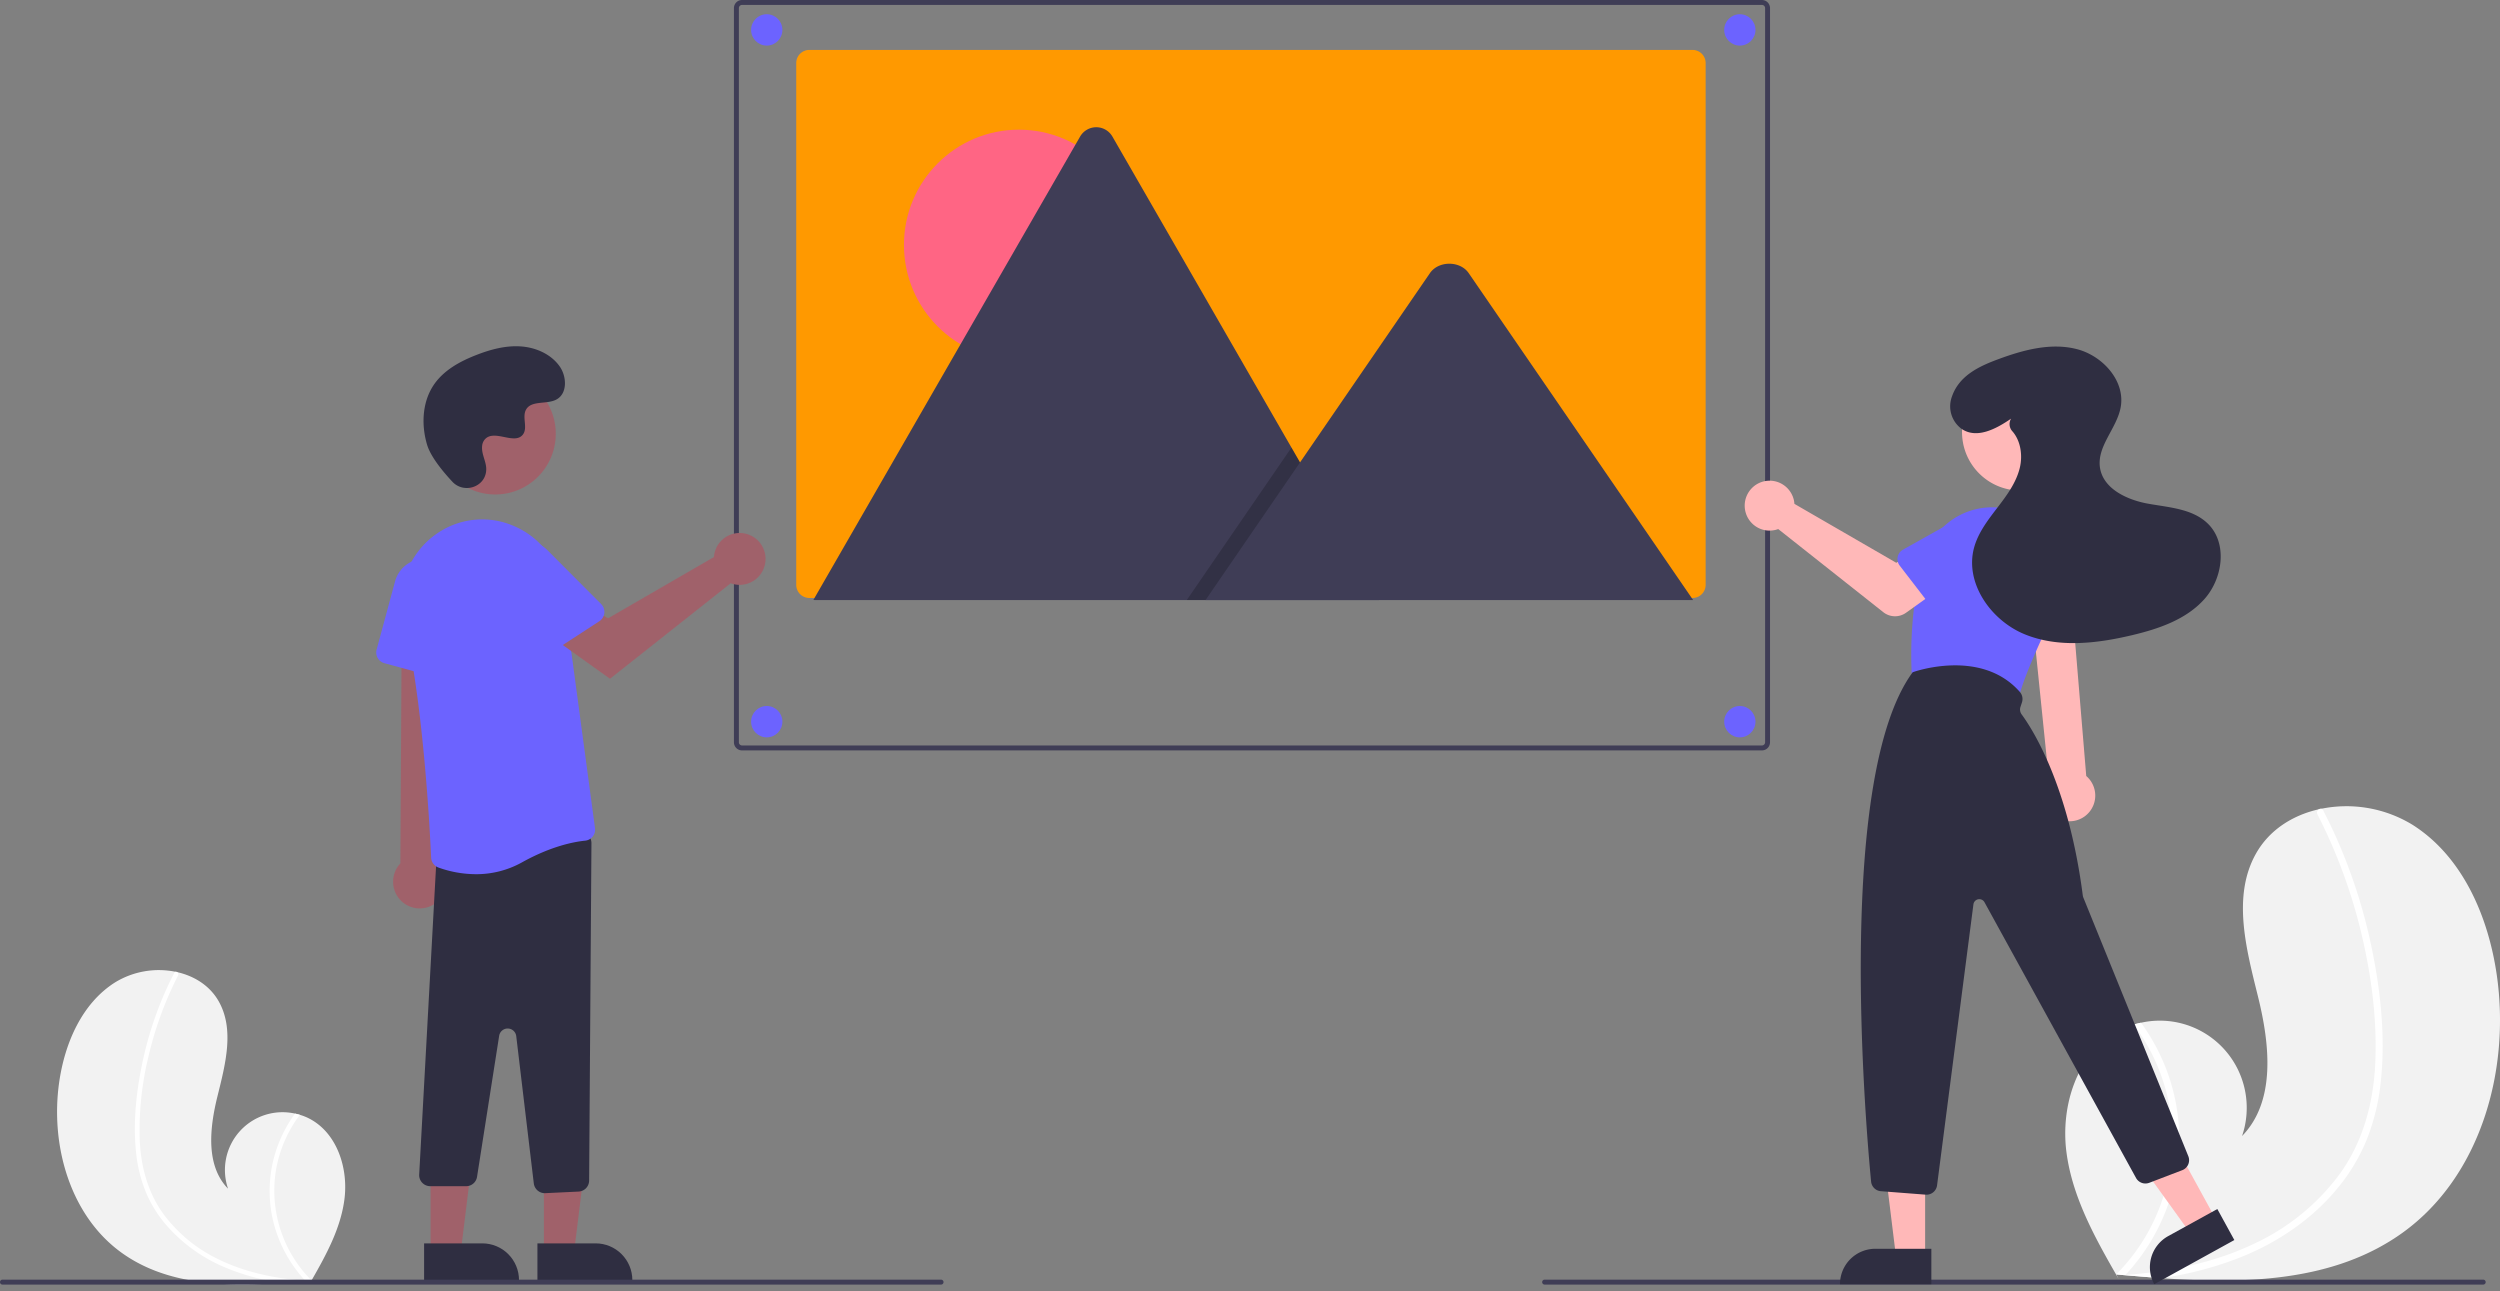 <svg xmlns:xlink="http://www.w3.org/1999/xlink" xmlns="http://www.w3.org/2000/svg" width="333" height="172" fill="none"
>
    <rect width="100%" height="100%" fill="#808080" stroke="none"/>
    <style><![CDATA[.B{fill:#2f2e41}.C{fill:#6c63ff}.D{fill:#3f3d56}.E{fill:#a0616a}.F{fill:#ffb8b8}]]></style>
    <g clip-path="url(#A)">
        <path d="M16.171 166.845c6.022 4.35 13.825 4.569 21.368 4.034l3.135-.256c.006-.002.014-.001.021-.003l.147-.012.64-.06-.05.095-.157.298.169-.297c.017-.03.035-.059.052-.089 1.954-3.41 3.892-6.946 4.386-10.84.511-4.042-.925-8.618-4.472-10.605-.465-.26-.958-.467-1.469-.617-.212-.065-.427-.117-.645-.163a7.65 7.65 0 0 0-4.012.186 7.67 7.67 0 0 0-3.369 2.195 7.7 7.7 0 0 0-1.801 3.601 7.71 7.71 0 0 0 .26 4.019c-3.007-3.092-2.446-8.109-1.409-12.302s2.298-8.858.184-12.624c-1.175-2.097-3.242-3.397-5.561-3.921l-.213-.044a11.17 11.17 0 0 0-8.044 1.413c-4.434 2.803-6.712 8.116-7.451 13.321-1.191 8.376 1.445 17.724 8.291 22.671z"
              fill="#f2f2f2"/>
        <path d="M18.115 153.418c.175 1.848.617 3.66 1.314 5.379a16.58 16.58 0 0 0 2.566 4.204 21.19 21.19 0 0 0 8.134 5.882 30.37 30.37 0 0 0 7.41 1.996l3.135-.256c.006-.001.014-.001.021-.003l.147-.012.64-.06-.05.096-.157.297.169-.297.052-.089a16.9 16.9 0 0 1-4.153-6.814 16.94 16.94 0 0 1-.569-7.965 17.07 17.07 0 0 1 3.167-7.283l-.645-.163c-.613.84-1.151 1.733-1.607 2.669-1.637 3.336-2.159 7.112-1.489 10.769.622 3.31 2.174 6.372 4.471 8.828l-.603-.049c-3.765-.32-7.523-1.131-10.938-2.794a19.72 19.72 0 0 1-7.38-6.073c-2.068-2.861-2.98-6.302-3.136-9.799-.12-3.768.273-7.534 1.171-11.195.87-3.733 2.192-7.345 3.937-10.756a.34.34 0 0 0 .022-.25c-.025-.083-.081-.153-.156-.196-.063-.042-.139-.058-.213-.044-.036.01-.07.027-.098.052s-.051.055-.066.09l-.63 1.269c-1.692 3.551-2.939 7.299-3.709 11.158-.749 3.723-1.148 7.618-.756 11.409z"
              fill="#fff"/>
        <path d="M320.073 164.164c-9.085 6.564-20.86 6.894-32.24 6.087l-4.731-.387c-.009-.002-.022-.001-.031-.004l-.223-.018-.965-.091.076.144.237.449-.256-.447c-.025-.046-.053-.09-.078-.135-2.948-5.146-5.872-10.48-6.618-16.356-.771-6.098 1.396-13.004 6.747-16.001a10.81 10.81 0 0 1 2.217-.931c.32-.097.644-.176.972-.246a11.55 11.55 0 0 1 6.054.281c1.958.632 3.712 1.775 5.083 3.311s2.309 3.412 2.717 5.433.273 4.115-.392 6.066c4.537-4.667 3.691-12.236 2.126-18.563s-3.467-13.365-.277-19.048c1.773-3.162 4.891-5.125 8.39-5.915l.322-.067c4.169-.846 8.503-.085 12.137 2.133 6.691 4.229 10.127 12.246 11.243 20.099 1.797 12.638-2.18 26.742-12.51 34.206z"
              fill="#f2f2f2"/>
        <path d="M317.14 143.905c-.264 2.788-.932 5.522-1.982 8.117a25.02 25.02 0 0 1-3.872 6.342c-3.265 3.939-7.583 6.901-12.272 8.875-3.586 1.472-7.343 2.485-11.181 3.012l-4.731-.386c-.009-.003-.022-.002-.031-.004l-.223-.019-.965-.091.076.145.237.448-.256-.447c-.025-.045-.053-.09-.078-.135a25.5 25.5 0 0 0 6.266-10.281c1.24-3.88 1.534-8.001.858-12.019-.707-3.989-2.344-7.754-4.778-10.987.32-.098.644-.177.972-.247a26.66 26.66 0 0 1 2.425 4.027c2.469 5.034 3.257 10.731 2.247 16.249-.94 4.993-3.28 9.614-6.746 13.32l.909-.074c5.682-.482 11.351-1.707 16.504-4.216a29.74 29.74 0 0 0 11.134-9.163c3.121-4.316 4.496-9.508 4.733-14.785.25-5.649-.481-11.398-1.766-16.891-1.313-5.633-3.308-11.083-5.941-16.229a.51.51 0 0 1-.033-.377c.038-.125.122-.231.235-.296a.43.43 0 0 1 .322-.066.37.37 0 0 1 .149.078c.043.037.077.083.099.135l.951 1.915c2.553 5.358 4.433 11.014 5.597 16.837 1.129 5.617 1.732 11.493 1.141 17.213z"
              fill="#fff"/>
        <path d="M234.694 99.954H98.835c-.285-.001-.557-.114-.759-.316a1.08 1.08 0 0 1-.316-.761V1.077a1.08 1.08 0 0 1 .315-.761c.201-.202.474-.316.759-.316h135.859c.284.001.557.114.758.316a1.08 1.08 0 0 1 .316.761v97.799a1.08 1.08 0 0 1-.316.761c-.201.202-.473.316-.758.316zM98.836.658a.42.42 0 0 0-.295.123.42.42 0 0 0-.123.296v97.799a.42.42 0 0 0 .418.419h135.858a.42.42 0 0 0 .417-.419V1.077a.42.42 0 0 0-.122-.296.42.42 0 0 0-.296-.123H98.836z"
              class="D"/>
        <path d="M227.192 8.4v69.501c0 .23-.045.457-.132.669s-.216.405-.378.568a1.74 1.74 0 0 1-1.233.513H107.804c-.084.001-.168-.006-.25-.019a1.74 1.74 0 0 1-1.069-.586 1.75 1.75 0 0 1-.426-1.145V8.4c0-.464.184-.909.511-1.237a1.74 1.74 0 0 1 1.233-.513h117.644a1.74 1.74 0 0 1 1.234.512 1.74 1.74 0 0 1 .378.567c.088.212.133.44.133.669V8.4z"
              fill="#f90"/>
        <path d="M135.714 47.974c8.454 0 15.307-6.873 15.307-15.351s-6.853-15.351-15.307-15.351-15.307 6.873-15.307 15.351 6.853 15.351 15.307 15.351z"
              fill="#ff6584"/>
        <path d="M183.715 79.929h-75.092c-.094.001-.188-.006-.28-.022l35.515-61.694c.216-.384.531-.704.911-.926a2.48 2.48 0 0 1 1.253-.34c.44 0 .872.117 1.253.34s.694.542.911.926l23.835 41.402 1.142 1.981 10.552 18.334z"
              class="D"/>
        <path opacity=".2" d="M183.715 79.93h-25.638l12.585-18.334.906-1.321.453-.66 1.142 1.981 10.552 18.334z"
              fill="#000"/>
        <path d="M225.525 79.929h-64.948l12.586-18.334.906-1.321 16.4-23.893c1.075-1.566 3.662-1.663 4.926-.295a2.91 2.91 0 0 1 .236.295l29.894 43.547z"
              class="D"/>
        <g class="C">
            <use xlink:href="#B"/>
            <path d="M102.131 6.074c1.151 0 2.084-.936 2.084-2.09s-.933-2.09-2.084-2.09-2.084.936-2.084 2.09.933 2.09 2.084 2.09z"/>
            <use xlink:href="#C"/>
            <path d="M231.747 98.218c1.15 0 2.083-.936 2.083-2.09s-.933-2.09-2.083-2.09-2.084.936-2.084 2.09.933 2.09 2.084 2.09z"/>
        </g>
        <path d="M72.447 166.77h4.023l1.914-15.562h-5.937l.001 15.562z" class="E"/>
        <path d="M84.228 170.516H71.585v-4.899h7.759c1.295 0 2.538.516 3.454 1.435s1.431 2.164 1.431 3.464z" class="B"/>
        <path d="M57.352 166.77h4.023l1.914-15.562h-5.937l.001 15.562z" class="E"/>
        <path d="M69.134 170.516H56.49v-4.899h7.758c1.296 0 2.538.516 3.454 1.435s1.431 2.164 1.431 3.464z" class="B"/>
        <path d="M57.844 120.422c.433-.28.8-.651 1.075-1.088a3.55 3.55 0 0 0 .515-1.443c.065-.512.016-1.033-.142-1.525a3.54 3.54 0 0 0-.772-1.322l2.649-37.7-7.63.742-.21 36.92c-.596.632-.939 1.462-.965 2.332s.267 1.719.823 2.387 1.338 1.107 2.196 1.236 1.733-.063 2.46-.539h0z"
              class="E"/>
        <path d="M72.567 158.932a1.48 1.48 0 0 1-.979-.374 1.49 1.49 0 0 1-.487-.931l-2.338-19.614c-.033-.277-.164-.531-.37-.718s-.472-.292-.749-.297-.547.09-.76.269-.353.429-.396.704l-2.946 18.78c-.053.349-.23.667-.498.897s-.609.355-.961.353h-4.774c-.195 0-.388-.038-.568-.113s-.343-.186-.48-.324a1.49 1.49 0 0 1-.319-.484c-.074-.181-.111-.375-.109-.571l2.279-41.64c.001-.355.129-.697.361-.964s.553-.442.903-.491l17.717-2.579c.211-.031.425-.016.629.045s.393.164.553.304.289.313.376.508a1.48 1.48 0 0 1 .13.619l-.309 44.939a1.48 1.48 0 0 1-.411 1.015 1.47 1.47 0 0 1-.995.453l-4.429.212c-.023.002-.047.002-.07.002z"
              class="B"/>
        <g class="C">
            <path d="M63.381 116.442c-1.704-.007-3.394-.309-4.996-.892a1.47 1.47 0 0 1-.957-1.318c-.153-3.402-1.047-20.912-3.65-31.592a10.95 10.95 0 0 1 .356-6.318c.738-2.025 2.057-3.785 3.791-5.059a15.01 15.01 0 0 1 .428-.297 10.58 10.58 0 0 1 5.046-1.749c1.803-.142 3.613.182 5.256.939 1.698.762 3.173 1.947 4.285 3.442a10.95 10.95 0 0 1 2.069 5.1l4.245 31.609a1.48 1.48 0 0 1-.038.591 1.47 1.47 0 0 1-.267.528 1.46 1.46 0 0 1-1.002.551c-1.471.147-4.522.719-8.427 2.895-1.878 1.043-3.992 1.584-6.138 1.571z"/>
            <path d="M58.191 90.24l-6.986-1.9a1.48 1.48 0 0 1-.894-.693c-.195-.341-.247-.745-.145-1.124l2.456-9.084a4.08 4.08 0 0 1 1.721-2.361 4.06 4.06 0 0 1 2.854-.6c.992.161 1.891.684 2.521 1.469a4.09 4.09 0 0 1 .893 2.784l-.559 10.161c-.012.22-.073.435-.179.629a1.48 1.48 0 0 1-.431.49c-.178.129-.383.217-.6.256s-.439.03-.651-.028z"/>
        </g>
        <g class="E">
            <path d="M65.968 65.863c4.451 0 8.06-3.619 8.06-8.083s-3.608-8.083-8.059-8.083-8.059 3.619-8.059 8.083 3.608 8.083 8.06 8.083zm29.206 7.797c-.04.178-.067.358-.079.54l-14.096 8.155-3.426-1.978-3.653 4.796 7.33 5.239 16.081-12.723c.656.243 1.37.281 2.048.107a3.44 3.44 0 0 0 1.746-1.079 3.46 3.46 0 0 0 .825-1.883 3.47 3.47 0 0 0-.389-2.019 3.45 3.45 0 0 0-1.464-1.44c-.623-.32-1.328-.442-2.021-.35a3.44 3.44 0 0 0-1.861.864c-.518.471-.882 1.089-1.041 1.771z"/>
        </g>
        <path d="M79.831 82.749l-6.072 3.952c-.329.213-.728.287-1.111.206a1.48 1.48 0 0 1-.931-.642l-5.109-7.895a4.09 4.09 0 0 1-.605-2.861c.157-.996.677-1.898 1.458-2.532a4.06 4.06 0 0 1 2.773-.903c1.004.053 1.953.477 2.664 1.19l7.174 7.197a1.48 1.48 0 0 1 .348.553c.073.208.1.43.076.649s-.095.431-.21.619a1.48 1.48 0 0 1-.455.468h0z"
              class="C"/>
        <path d="M60.265 64.175c1.504 1.606 4.296.744 4.492-1.45a2.67 2.67 0 0 0-.003-.512c-.101-.972-.661-1.854-.527-2.881.03-.255.125-.499.276-.707 1.198-1.609 4.011.72 5.141-.737.693-.893-.122-2.299.41-3.298.702-1.318 2.782-.668 4.087-1.389 1.451-.803 1.365-3.036.409-4.394-1.165-1.657-3.208-2.54-5.225-2.668s-4.021.419-5.904 1.156c-2.14.836-4.262 1.992-5.579 3.879-1.601 2.295-1.756 5.38-.955 8.063.487 1.632 2.15 3.626 3.378 4.938z"
              class="B"/>
        <g class="D">
            <path d="M125.35 171.107H.328a.33.33 0 0 1-.232-.096.33.33 0 0 1 0-.466c.062-.062.145-.096.232-.096H125.35c.087 0 .17.034.232.096a.33.33 0 0 1 .096.233c0 .087-.035.171-.096.233a.33.33 0 0 1-.232.096zm205.415 0H205.744a.33.33 0 0 1-.232-.562c.061-.062.145-.096.232-.096h125.021c.087 0 .171.034.232.096a.33.33 0 0 1-.232.562z"/>
        </g>
        <g class="F">
            <path d="M274.137 109.024a3.39 3.39 0 0 1-1.143-.927c-.309-.39-.529-.842-.645-1.326a3.43 3.43 0 0 1-.025-1.475 3.42 3.42 0 0 1 .6-1.347l-2.538-24.882h5.484l2.017 24.296a3.43 3.43 0 0 1 .632 4.501 3.41 3.41 0 0 1-1.971 1.415c-.807.214-1.665.123-2.411-.255h0zm-5.035-43.689c4.285 0 7.759-3.484 7.759-7.781s-3.474-7.781-7.759-7.781-7.759 3.484-7.759 7.781 3.474 7.781 7.759 7.781z"/>
        </g>
        <path d="M267.337 93.525l-11.58-2.536a1.42 1.42 0 0 1-.78-.471c-.202-.238-.32-.536-.337-.849-.133-2.591-.23-9.295 1.761-15.554a9.42 9.42 0 0 1 1.825-3.265 9.4 9.4 0 0 1 2.948-2.295c1.126-.56 2.352-.887 3.607-.964s2.511.101 3.696.521a9.4 9.4 0 0 1 3.355 2.056c.961.915 1.719 2.023 2.223 3.253s.744 2.552.702 3.88-.362 2.633-.941 3.829c-2.568 5.288-4.185 9.118-4.807 11.383-.097.351-.324.652-.635.84s-.682.25-1.037.172h0z"
              class="C"/>
        <path d="M256.428 167.448h-3.873l-1.843-14.982h5.716v14.982z" class="F"/>
        <path d="M249.788 166.338h7.469v4.716h-12.172a4.74 4.74 0 0 1 .358-1.805c.237-.572.583-1.092 1.02-1.53a4.7 4.7 0 0 1 1.526-1.022 4.69 4.69 0 0 1 1.799-.359z"
              class="B"/>
        <path d="M295.155 162.414l-3.394 1.871-8.813-12.237 5.01-2.762 7.197 13.128z" class="F"/>
        <g class="B">
            <path d="M288.803 164.65l6.546-3.609 2.265 4.133-10.666 5.881a4.72 4.72 0 0 1-.553-1.755 4.73 4.73 0 0 1 .158-1.833c.172-.595.46-1.15.846-1.633a4.69 4.69 0 0 1 1.404-1.184zm-32.305-5.521l-5.962-.461c-.334-.025-.648-.167-.887-.402s-.387-.547-.419-.881c-.85-8.888-4.578-53.93 5.505-67.798l.028-.039.045-.017c.091-.033 9.083-3.249 14.242 2.644.162.187.272.414.32.657s.032.495-.047.73l-.196.592a1.09 1.09 0 0 0-.044.522 1.11 1.11 0 0 0 .2.484c1.432 1.941 6.251 9.417 8.145 24.118a1.11 1.11 0 0 0 .071.273l13.983 34.45a1.42 1.42 0 0 1 .105.554c-.002.19-.042.378-.118.552a1.43 1.43 0 0 1-.322.462 1.41 1.41 0 0 1-.475.301l-4.4 1.682c-.321.12-.674.122-.995.003a1.43 1.43 0 0 1-.756-.648l-20.186-36.728a.79.79 0 0 0-.839-.396c-.163.031-.313.113-.427.235a.8.8 0 0 0-.209.441l-4.843 37.431a1.43 1.43 0 0 1-.471.888c-.259.228-.592.354-.938.355-.036 0-.073-.002-.11-.004z"/>
        </g>
        <path d="M238.939 66.593a3.37 3.37 0 0 1 .075.52l13.571 7.851 3.298-1.904 3.516 4.617-5.512 3.94c-.446.318-.982.483-1.529.47a2.52 2.52 0 0 1-1.503-.544l-13.994-11.071c-.631.234-1.319.27-1.971.103a3.31 3.31 0 0 1-1.681-1.039 3.33 3.33 0 0 1-.42-3.757 3.32 3.32 0 0 1 1.41-1.386c.599-.308 1.278-.425 1.945-.337a3.31 3.31 0 0 1 1.792.832 3.33 3.33 0 0 1 1.003 1.706h0z"
              class="F"/>
        <g class="C">
            <path d="M252.771 74.179a1.42 1.42 0 0 1 .698-.958l6.228-3.492a3.94 3.94 0 0 1 2.911-.793 3.95 3.95 0 0 1 2.619 1.5c.641.828.928 1.877.799 2.917a3.96 3.96 0 0 1-1.487 2.631l-4.966 5.171a1.42 1.42 0 0 1-1.101.435 1.42 1.42 0 0 1-1.048-.553l-4.386-5.701a1.42 1.42 0 0 1-.259-.549c-.047-.2-.049-.407-.008-.608zm16.119 10.766c-.158-.129-.288-.29-.379-.474a1.42 1.42 0 0 1-.147-.589l-.224-7.152a3.97 3.97 0 0 1 .639-2.957 3.95 3.95 0 0 1 2.533-1.642 3.94 3.94 0 0 1 2.95.632c.862.594 1.453 1.506 1.644 2.537l2.291 6.801a1.44 1.44 0 0 1 .067.604 1.42 1.42 0 0 1-.19.577c-.104.176-.244.328-.412.445a1.42 1.42 0 0 1-.559.233l-7.066 1.279c-.201.037-.407.029-.605-.022s-.383-.144-.542-.273z"/>
        </g>
        <path d="M267.874 55.764c-1.994 1.369-4.612 2.776-6.649 1.318-.637-.487-1.1-1.167-1.319-1.939a3.72 3.72 0 0 1 .102-2.346c.976-2.797 3.655-4.028 6.217-4.972 3.331-1.227 6.958-2.203 10.397-1.325s6.478 4.218 5.857 7.722c-.499 2.818-3.149 5.162-2.773 7.999.379 2.855 3.58 4.358 6.407 4.868s5.989.674 8.021 2.711c2.591 2.597 1.944 7.24-.494 9.983s-6.118 3.986-9.684 4.831c-4.724 1.12-9.834 1.708-14.32-.15s-7.979-6.86-6.679-11.551c.549-1.981 1.842-3.656 3.092-5.286s2.516-3.335 2.993-5.335c.397-1.667.103-3.602-.999-4.852-.201-.219-.327-.496-.361-.791s.027-.593.173-.852l.019-.033z"
              class="B"/>
    </g>
    <defs>
        <clipPath id="A">
            <path fill="#fff" d="M0 0h333v171.107H0z"/>
        </clipPath>
        <path id="B"
              d="M102.131 98.218c1.151 0 2.084-.936 2.084-2.09s-.933-2.09-2.084-2.09-2.084.936-2.084 2.09.933 2.09 2.084 2.09z"/>
        <path id="C"
              d="M231.747 6.074c1.15 0 2.083-.936 2.083-2.09s-.933-2.09-2.083-2.09-2.084.936-2.084 2.09.933 2.09 2.084 2.09z"/>
    </defs>
</svg>
